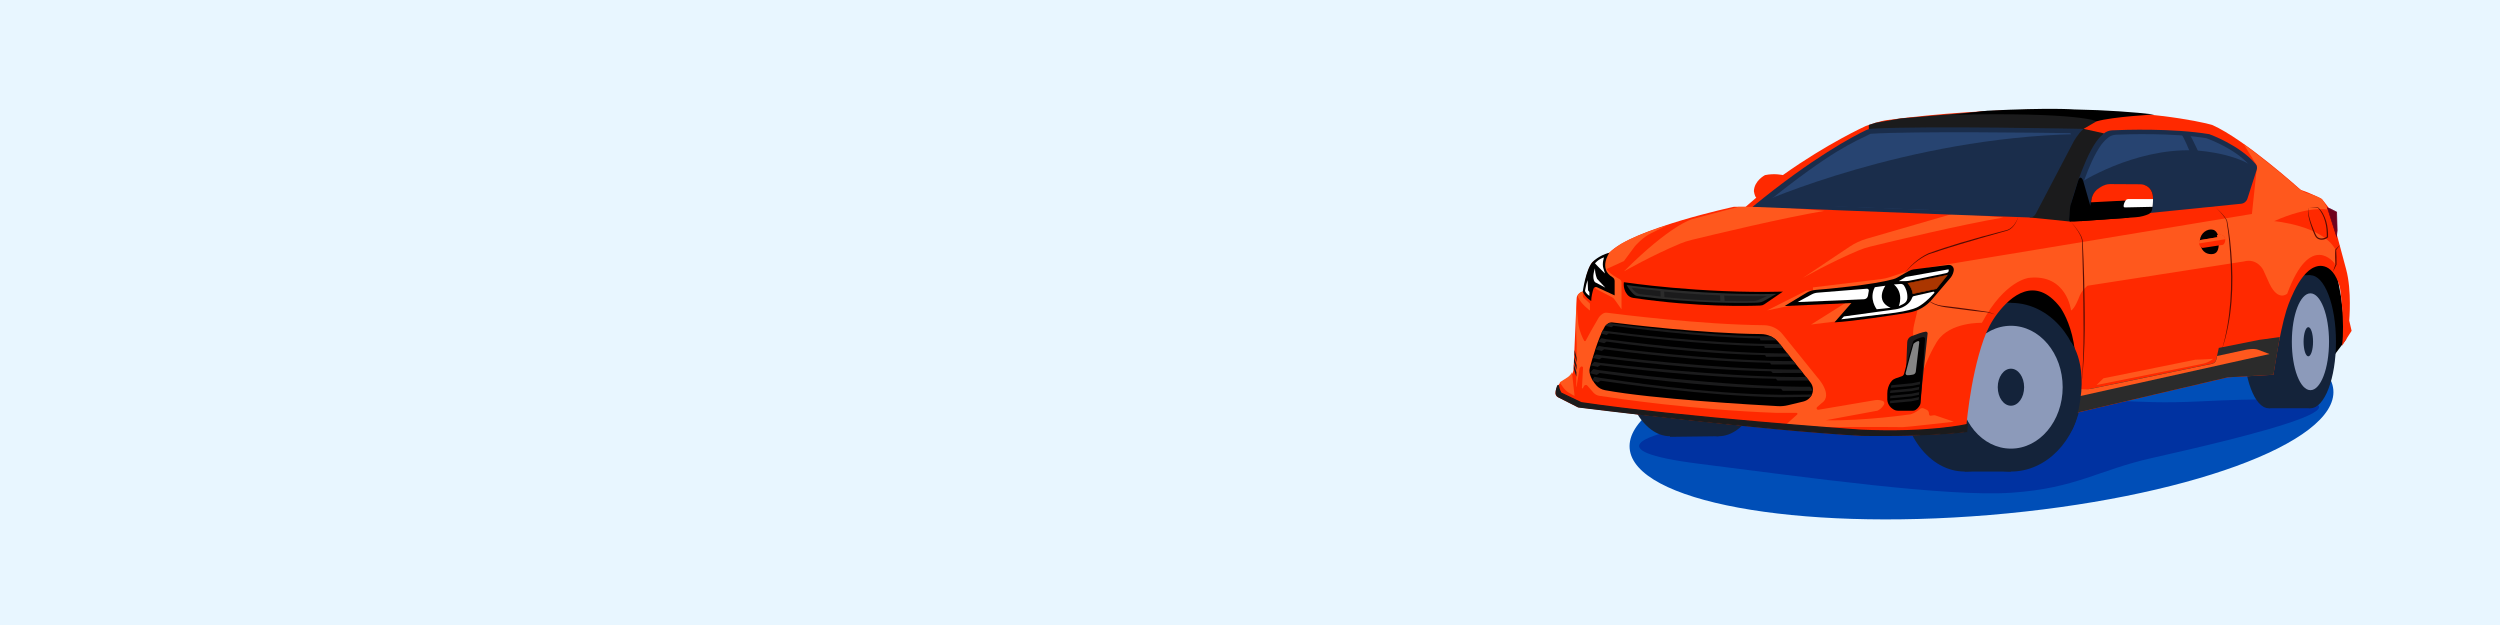 <?xml version="1.0" encoding="UTF-8"?> <svg xmlns="http://www.w3.org/2000/svg" width="1600" height="400" viewBox="0 0 1600 400" fill="none"><rect x="0" y="0" width="1600" height="400" fill="#808080" stroke="none"/><g clip-path="url(#clip0_1_3020)"><path d="M1600 0H0V400H1600V0Z" fill="#E8F6FF"></path><path d="M1273.27 329.61C1397.63 319.25 1496.16 283.39 1493.34 249.5C1490.52 215.61 1387.41 196.54 1263.05 206.89C1138.69 217.25 1040.16 253.11 1042.98 287C1045.8 320.89 1148.9 339.96 1273.27 329.61Z" fill="#004EB7"></path><path d="M1215.27 251.89C1193.62 254.05 1078.49 274.03 1069.76 275.82C1061.03 277.62 1019.14 288.19 1087.35 296.81C1155.55 305.43 1246.38 318.21 1287.59 315.33C1328.8 312.46 1342.65 300.93 1377.21 293.13C1426.85 281.93 1573.28 248.62 1406.88 256.93C1364.05 259.07 1342.67 253.8 1299.19 255.24C1255.71 256.69 1215.27 251.88 1215.27 251.88" fill="#0032A1"></path><path d="M1250.45 206.33C1253.24 205.41 1326.4 256.4 1326.4 256.4C1326.4 256.4 1374.33 220.63 1376.02 220.1C1377.71 219.57 1442.99 218.08 1441.88 218.3C1440.78 218.52 1477.31 234.95 1477.31 234.95L1489.56 233.14L1501.6 217.09L1498.35 190.38L1494.83 171.27C1494.83 171.27 1461.49 156.9 1459.06 157.2C1456.63 157.5 1384.55 188.8 1384.55 188.8C1384.55 188.8 1308.55 180.43 1306.86 180.6C1305.17 180.77 1257.38 187.92 1257.38 187.92L1250.45 206.32V206.33Z" fill="black"></path><path d="M1130.92 224.9C1130.92 254.88 1117.02 279.19 1099.87 279.19C1082.72 279.19 1068.82 254.88 1068.82 224.9C1068.82 194.92 1082.72 170.61 1099.87 170.61C1117.02 170.61 1130.92 194.92 1130.92 224.9Z" fill="#14233A"></path><path d="M1099.87 224.9C1099.87 254.88 1085.97 279.19 1068.82 279.19C1051.67 279.19 1037.77 254.88 1037.77 224.9C1037.77 194.92 1051.67 170.61 1068.82 170.61C1085.97 170.61 1099.87 194.92 1099.87 224.9Z" fill="#14233A"></path><path d="M1068.82 279.58L1099.87 279.19V170.61H1068.82V279.58Z" fill="#14233A"></path><path d="M1468.04 218.72C1468.04 242.22 1460.84 261.27 1451.95 261.27C1443.06 261.27 1435.86 242.22 1435.86 218.72C1435.86 195.22 1443.06 176.17 1451.95 176.17C1460.84 176.17 1468.04 195.22 1468.04 218.72Z" fill="#14233A"></path><path d="M1478.68 176.17H1451.95V261.27H1478.68V176.17Z" fill="#14233A"></path><path d="M1495.02 218.72C1495.02 242.22 1487.7 261.27 1478.68 261.27C1469.66 261.27 1462.34 242.22 1462.34 218.72C1462.34 195.22 1469.66 176.17 1478.68 176.17C1487.7 176.17 1495.02 195.22 1495.02 218.72Z" fill="#14233A"></path><path d="M1490.58 218.72C1490.58 235.83 1485.25 249.71 1478.68 249.71C1472.11 249.71 1466.78 235.84 1466.78 218.72C1466.78 201.6 1472.11 187.73 1478.68 187.73C1485.25 187.73 1490.58 201.6 1490.58 218.72Z" fill="#8C9ABA"></path><path d="M1480.35 218.72C1480.35 223.88 1478.99 228.06 1477.32 228.06C1475.65 228.06 1474.29 223.88 1474.29 218.72C1474.29 213.56 1475.65 209.38 1477.32 209.38C1478.99 209.38 1480.35 213.56 1480.35 218.72Z" fill="#14233A"></path><path d="M1298.12 247.81C1298.12 277.62 1279.88 301.79 1257.38 301.79C1234.88 301.79 1216.64 277.62 1216.64 247.81C1216.64 218 1234.88 193.83 1257.38 193.83C1279.88 193.83 1298.12 218 1298.12 247.81Z" fill="#14233A"></path><path d="M1286.99 193.83H1257.38V301.8H1286.99V193.83Z" fill="#14233A"></path><path d="M1332.47 247.81C1332.47 250.71 1332.28 253.56 1331.91 256.33C1328.47 282.1 1309.67 301.79 1287 301.79C1261.89 301.79 1241.53 277.62 1241.53 247.81C1241.53 218 1261.89 193.83 1287 193.83C1300.62 193.83 1312.84 200.94 1321.17 212.19C1328.21 221.7 1332.47 234.16 1332.47 247.81Z" fill="#14233A"></path><path d="M1320.11 247.81C1320.11 269.52 1305.29 287.12 1287 287.12C1268.71 287.12 1253.89 269.52 1253.89 247.81C1253.89 226.1 1268.72 208.5 1287 208.5C1305.28 208.5 1320.11 226.1 1320.11 247.81Z" fill="#8C9ABA"></path><path d="M1295.44 247.81C1295.44 254.36 1291.66 259.66 1287 259.66C1282.34 259.66 1278.56 254.36 1278.56 247.81C1278.56 241.26 1282.34 235.96 1287 235.96C1291.66 235.96 1295.44 241.26 1295.44 247.81Z" fill="#14233A"></path><path d="M997.07 254.2L1009.79 260.64C1009.79 260.64 1128.54 275.5 1190.95 278.77C1190.95 278.77 1231.73 279.64 1258.16 276.37C1258.16 276.37 1260.32 243.36 1269.57 217.17C1271.69 211.17 1274.64 205.49 1278.51 200.45C1286.73 189.74 1302.38 175.85 1318.46 196.6C1318.46 196.6 1337.24 221.38 1323.37 265.48L1425.75 241.51L1455 239.85C1455 239.85 1458.72 213.46 1463.3 198.6C1463.3 198.6 1470.59 174.73 1481.65 170.85C1481.65 170.85 1492.49 165.61 1497.56 183.96C1497.56 183.96 1500.88 206.03 1498.91 221.32C1498.91 221.32 1503.28 214.55 1505.03 211.71L1503.5 205.16C1503.5 205.16 1505.25 186.12 1501.53 172.37L1495.31 149.17L1495.03 136.12L1491.14 134.11C1491.14 134.11 1488.64 130.53 1486.02 127.42C1486.02 127.42 1479.19 123.65 1472.56 121.58C1472.56 121.58 1436.65 89.14 1415.79 79.97C1415.79 79.97 1388.96 71.89 1330.66 70.79C1330.66 70.79 1279.14 67.51 1207.26 76.91C1207.26 76.91 1203.33 77.35 1194.15 80.62C1194.15 80.62 1169.54 91.73 1141.05 112.05C1141.05 112.05 1135.6 110.77 1129.59 112.08C1129.59 112.08 1122.71 115.58 1122.49 122.35C1122.49 122.35 1122.93 125.63 1124.02 126.5L1117.2 132.37H1109.6C1109.6 132.37 1045.03 146.21 1029.96 161.76C1029.96 161.76 1023.66 164.14 1019 167.93C1019 167.93 1014.79 173.29 1013.59 186.6C1013.59 186.6 1009.18 187.06 1009.06 190.98L1007.08 236.13C1006.98 238.35 1005.81 240.38 1003.94 241.58L998.4 245.13C998.4 245.13 995.27 248.59 995.5 251.9C995.57 252.89 996.18 253.76 997.07 254.2Z" fill="#FF2900"></path><path d="M1233.68 171.28L1441.23 136.94L1444.5 106.14L1436.02 92.34C1436.02 92.34 1450.72 103.13 1465.87 116.05C1465.87 116.05 1472.2 122.35 1476.5 123.63C1476.5 123.63 1483.29 125.4 1486 127.42C1486 127.42 1488.49 130.64 1489.62 134.11C1489.62 134.11 1478.09 131.44 1455.47 141.52C1455.47 141.52 1486.46 144.27 1494.82 159.92C1494.82 159.92 1494.14 168.57 1494.82 171.28C1495.5 173.99 1494.14 168.57 1494.14 168.57C1494.14 168.57 1478.76 147.6 1463.83 187.94C1463.83 187.94 1458.18 193.25 1452.52 181.7L1448.45 172.73C1448.45 172.73 1444.61 164.99 1436.01 167.34L1336.04 182.86C1336.04 182.86 1332.09 185.68 1330.44 190.69C1330.44 190.69 1327.84 197.59 1325.49 198.68C1325.49 198.68 1322.69 175.12 1298.49 177.83C1298.49 177.83 1283.11 179.31 1268.41 206.61C1268.41 206.61 1248.03 205.91 1239.91 218.28C1239.91 218.28 1235.75 224.47 1231.2 236.19L1225.99 222.36C1224.22 217.67 1223.89 212.55 1225.05 207.67L1233.66 171.27L1233.68 171.28Z" fill="#FF581D"></path><path d="M1220.62 218.94C1220.69 217.26 1221.74 215.79 1223.3 215.17C1226.15 214.04 1230.59 212.45 1232.45 212.26C1233.14 212.19 1233.72 212.76 1233.67 213.45L1228.91 257.75C1228.91 257.75 1229.51 218.96 1229.31 218.96C1229.11 218.96 1219.96 235.31 1219.96 235.31L1220.62 218.94Z" fill="#1E1C1E"></path><path d="M1026.72 170.98L1029.3 173.5C1030.87 175.63 1034.5 177.55 1036.39 178.57C1037.25 179.04 1037.77 179.94 1037.77 180.91V197.97L1033.22 191.56C1032.81 190.99 1032.28 190.52 1031.66 190.2L1021.25 184.83L1020.2 181.84" fill="#FF581D"></path><path d="M1013.37 187.73C1013.07 188.08 1012.94 188.53 1012.99 188.98C1013.05 189.52 1013.22 190.23 1013.67 190.7L1017.56 194.31V198.73C1017.56 198.73 1011.86 194.63 1009.94 190.18C1009.71 189.65 1009.74 189.04 1010.07 188.56C1010.48 187.96 1011.18 187.15 1012.21 186.71C1012.38 186.64 1012.57 186.61 1012.75 186.61H1013.59L1014.04 186.95L1013.37 187.73Z" fill="#FF581D"></path><path d="M1130.92 198.69L1155.49 186.29C1155.92 186.07 1156.4 185.96 1156.88 185.96H1160.29V183.93L1204.13 178.58C1205.92 178.36 1207.68 177.96 1209.39 177.39L1223.36 172.72L1222.14 179.64L1130.93 198.68L1130.92 198.69Z" fill="#FF581D"></path><path d="M1159.09 207.7L1184.23 191.92L1190.95 195.5L1177.24 205.43L1159.09 207.7Z" fill="#FF581D"></path><path d="M1142.13 195.88L1156.13 187.41C1157.86 186.37 1159.79 185.74 1161.81 185.57C1170.94 184.82 1198.39 182.33 1211.65 178.7C1212.62 178.44 1213.54 178.05 1214.41 177.55L1221.6 173.46C1222.55 172.92 1223.6 172.57 1224.68 172.43L1246.98 169.55C1248.97 169.29 1250.66 170.98 1250.41 172.97C1250.24 174.31 1249.74 175.88 1248.58 177.48L1236.41 191.74C1232.62 196.18 1227.39 199.13 1221.63 200.07C1209.25 202.08 1186.98 205.51 1174.06 206.32L1184.9 193.93L1142.12 195.87L1142.13 195.88Z" fill="black"></path><path d="M1039.27 180.61C1039.27 180.61 1087.77 188 1141.05 186.64L1129.19 194.74C1128.47 195.24 1127.62 195.52 1126.74 195.55C1119.78 195.84 1086.65 196.79 1045.25 190.66C1043.75 190.44 1042.36 189.68 1041.42 188.49C1040.17 186.9 1038.85 184.3 1039.27 180.6V180.61Z" fill="black"></path><path d="M1124.82 193.69C1115.2 194 1086.06 194.39 1047.87 189.48C1047.57 189.44 1047.28 189.35 1047.01 189.22L1046.41 188.92C1043.52 186.99 1041.07 182.43 1041.07 182.43C1052.24 183.96 1092.6 188.96 1136.85 188.1L1128.87 192.64C1127.98 193.14 1127 193.46 1125.99 193.57L1124.83 193.69H1124.82Z" fill="#2B2B2B"></path><path d="M1103.75 192.66C1112.58 192.88 1118.78 192.8 1122.09 192.71L1122.94 192.64C1123.68 192.58 1124.4 192.4 1125.05 192.1L1130.91 189.47C1121.38 189.61 1112.08 189.46 1103.49 189.15L1103.75 192.65V192.66Z" fill="#1B1B1C"></path><path d="M1101.05 192.59C1091.43 192.29 1079.34 191.63 1065.67 190.23C1065.45 190.21 1065.42 190.22 1065.23 190.14L1065.07 186.6C1072.51 187.33 1085.17 188.42 1100.83 189.04L1101.06 192.59H1101.05Z" fill="#1B1B1C"></path><path d="M1062.84 189.81C1058.58 189.35 1054.15 188.83 1049.59 188.25C1049.32 188.22 1049.05 188.15 1048.81 188.07L1048.27 187.88C1045.68 186.67 1044.25 184.09 1044.25 184.09C1047.76 184.55 1053.76 185.31 1062.67 186.27L1062.84 189.81Z" fill="#1B1B1C"></path><path d="M1031.1 203.55C1039.25 204.64 1090.4 211.31 1129.57 211.66C1134.19 211.7 1138.52 213.88 1141.31 217.56L1162.27 245.3C1165.96 250.18 1163.48 257.24 1157.55 258.74L1147.4 261.3C1145.24 261.85 1143.02 262.06 1140.8 261.93C1125.04 261.04 1057.87 256.97 1026.24 250.8C1024.03 250.37 1022 249.23 1020.54 247.51C1018.78 245.43 1016.67 242.26 1016.01 238.46C1015.82 237.37 1015.91 236.26 1016.18 235.19C1017.41 230.3 1021.62 214.39 1026.15 206.31C1026.15 206.31 1027.11 205.03 1028.63 204.06C1029.37 203.59 1030.24 203.41 1031.11 203.52L1031.1 203.55Z" fill="#DC33FF"></path><path d="M1165.75 258.08C1173.85 252.85 1162.78 241.12 1162.78 241.12L1140.85 213.93C1138.01 210.31 1133.59 208.17 1128.88 208.13C1088.91 207.78 1036.7 201.22 1028.44 200.15C1027.57 200.04 1026.69 200.22 1025.94 200.67C1025.19 201.12 1024.61 201.63 1024.17 202.06C1023.73 202.49 1023.35 202.98 1023.04 203.51C1018.96 210.51 1017.34 213.26 1014.89 217.99C1014.67 218.42 1014.06 218.43 1013.83 218.01C1012.86 216.27 1010.89 212.27 1010.11 207.25C1010.11 207.25 1008.94 196.74 1009.06 190.99C1009.06 190.99 1008.34 210.77 1009.06 219.78L1008.76 247.42C1008.76 247.56 1008.97 247.58 1008.99 247.44L1010.94 235.71C1010.94 235.71 1012.11 233.48 1013.17 235.12L1012.43 248.27C1012.41 248.6 1012.86 248.73 1013.02 248.44L1013.81 247.02C1014.24 246.24 1015.31 246.13 1015.9 246.8L1019.77 251.24C1020.74 252.35 1022.06 253.08 1023.52 253.31C1034.43 255.02 1083.43 262.29 1136.86 264.23H1149.77C1150.33 264.23 1150.59 264.92 1150.18 265.29L1142.88 271.83C1142.27 272.37 1142.65 273.38 1143.47 273.37C1156.2 273.34 1217.19 273.21 1217.85 273.37C1218.58 273.55 1250.49 269.89 1250.49 269.89L1238.69 265.89C1238.29 265.75 1237.86 265.72 1237.44 265.79L1235.75 266.06C1235.18 266.15 1234.64 265.75 1234.58 265.17L1234.48 264.23C1234.39 263.37 1233.85 262.63 1233.07 262.26L1231.21 261.4C1230.37 261.01 1229.38 261.18 1228.69 261.8C1227.59 262.79 1225.66 264.23 1222.97 265.12C1222.97 265.12 1193.49 269.51 1168.4 268.97L1201.55 262.84C1201.55 262.84 1204.16 261.82 1205.79 258.86C1206.26 258 1205.85 256.91 1204.92 256.59C1203.67 256.17 1201.85 255.75 1200.09 256.09L1163.8 262.25C1162.81 262.42 1162.23 261.18 1162.98 260.52L1165.79 258.06L1165.75 258.08Z" fill="#FF581D"></path><path d="M1031.9 206.36C1039.77 207.36 1089.19 213.48 1127.03 213.8C1131.49 213.84 1135.68 215.83 1138.37 219.21L1158.62 244.67C1162.18 249.15 1159.78 255.63 1154.06 257L1144.26 259.35C1142.18 259.85 1140.03 260.05 1137.88 259.93C1122.65 259.11 1057.77 255.38 1027.21 249.72C1025.07 249.32 1023.11 248.28 1021.71 246.7C1020.01 244.79 1017.97 241.88 1017.33 238.4C1017.15 237.4 1017.23 236.38 1017.49 235.4C1018.68 230.91 1022.74 216.32 1027.12 208.91C1027.12 208.91 1028.05 207.73 1029.51 206.85C1030.22 206.42 1031.07 206.25 1031.9 206.36Z" fill="black"></path><path d="M1217.17 240.79C1217.85 240.56 1218.37 240.01 1218.56 239.32C1219.79 234.86 1223.65 220.14 1224.57 218.23C1224.67 218.03 1228 216.01 1230.83 215.73C1231.52 215.66 1232.1 216.23 1232.05 216.92L1229.2 257.69C1229.16 258.32 1228.96 258.93 1228.64 259.47C1227.98 260.58 1226.69 262.34 1224.98 262.78C1224.76 262.84 1224.54 262.85 1224.31 262.85H1214.57C1213.72 262.85 1212.89 262.64 1212.16 262.23C1210.58 261.35 1208.14 259.43 1207.87 255.87V251.79C1207.87 249.29 1208.55 246.82 1209.96 244.76C1210.21 244.4 1210.48 244.05 1210.77 243.73C1211.44 242.99 1212.31 242.46 1213.26 242.13L1217.18 240.79H1217.17Z" fill="black"></path><path d="M1224.46 239.72C1225.34 239.51 1226 238.78 1226.11 237.88L1228.3 219.27C1228.36 218.73 1228.1 218.26 1227.77 218.29C1226.39 218.43 1224.7 219.93 1224.64 220.09C1224.15 221.43 1220.84 233.85 1219.62 238.76C1219.45 239.45 1219.96 240.12 1220.66 240.14C1221.58 240.16 1222.9 240.09 1224.45 239.72H1224.46Z" fill="#848484"></path><path d="M1210.46 246.56L1223.95 245.24L1228.91 244.23L1228.72 245.97L1223.95 246.93L1210.13 248.19L1210.46 246.56Z" fill="#1B1B1C"></path><path d="M1209.85 249.92L1223.34 248.6L1228.3 247.59L1228.12 249.33L1223.34 250.29L1209.61 251.54L1209.85 249.92Z" fill="#1B1B1C"></path><path d="M1209.85 253.29L1223.34 251.97L1228.3 250.97L1228.12 252.7L1223.34 253.66L1209.61 254.92L1209.85 253.29Z" fill="#1B1B1C"></path><path d="M1209.7 256.47L1223.19 255.15L1228.16 254.14L1227.97 255.87L1223.19 256.83L1209.61 258.08L1209.7 256.47Z" fill="#1B1B1C"></path><path d="M1178.39 192.19L1150.42 193.32L1159.57 188.38C1160.7 187.77 1161.97 187.4 1163.28 187.31L1194.82 184.77C1195.56 184.71 1196.16 185.37 1196.04 186.1L1195.48 189.33C1195.27 190.54 1194.24 191.45 1193.01 191.51L1178.38 192.19H1178.39Z" fill="white"></path><path d="M1180.12 202.52L1213.06 197.99C1213.06 197.99 1221.45 197.07 1223.84 190.35C1223.99 189.93 1224.32 189.61 1224.75 189.51L1237.37 186.66C1237.88 186.55 1238.24 187.14 1237.89 187.54C1235.63 190.11 1230.06 195.95 1224.86 197.53C1224.86 197.53 1220.18 199.16 1212.86 200.15L1178.37 204.36L1180.1 202.52H1180.12Z" fill="white"></path><path d="M1215.25 179.92H1219.38C1220.3 179.92 1221.22 179.83 1222.13 179.64L1245.54 174.82C1247.88 174.23 1247.05 172.39 1247.05 172.39L1219.77 177.24L1215.25 179.92Z" fill="white"></path><path d="M1221.19 181.31L1246.16 176.16L1239.3 184.74L1224.27 187.93C1224.27 187.93 1223.92 184.59 1221.19 181.3V181.31Z" fill="#AA3600" stroke="#AA3600" stroke-width="0.42" stroke-miterlimit="10"></path><path d="M1212.1 182.05L1216.35 181.71C1217.24 181.64 1218.11 182.04 1218.59 182.79C1219.56 184.3 1220.95 187.15 1220.69 190.9C1220.58 192.44 1219.6 193.79 1218.21 194.47L1215.24 195.92C1215.24 195.92 1218.7 187.76 1212.1 182.04V182.05Z" fill="white"></path><path d="M1199.89 183.81L1206.65 182.86C1206.65 182.86 1199.67 192.51 1209.97 196.97L1201.11 197.92C1201.11 197.92 1195.9 191.45 1199.89 183.81Z" fill="white"></path><path d="M1033.14 208.58C1040.94 209.64 1088.18 215.88 1126.35 216.6L1126.67 217.8H1137.08L1133.52 215.3L1130.04 215.26C1091.31 214.91 1040.72 208.25 1032.66 207.15L1029.89 206.6C1029.89 206.6 1028.41 207.36 1027.43 208.55L1031.32 209.42L1032.64 208.49L1033.16 208.56L1033.14 208.58Z" fill="#1B1B1C"></path><path d="M1030.15 213.46C1038.43 214.52 1088.61 220.76 1129.14 221.48L1129.48 222.68H1141.12L1139.2 220.26L1133.06 220.15C1091.92 219.8 1038.2 213.14 1029.64 212.04L1025.72 211.53C1025.72 211.53 1025.14 212.43 1024.75 213.53L1028.2 214.32L1029.6 213.39L1030.15 213.46Z" fill="#1B1B1C"></path><path d="M1129.69 227.25C1086.42 226.44 1037.64 219.87 1028.8 218.69L1028.21 218.61L1026.71 219.65L1023.03 218.77C1023.44 217.55 1024.87 216.46 1024.87 216.46L1028.24 217.11C1037.38 218.33 1094.73 225.77 1138.64 226.17H1143.83L1145.61 228.32H1130.31L1129.68 227.25H1129.69Z" fill="#1B1B1C"></path><path d="M1132.79 232.17C1087.54 231.36 1036.52 224.79 1027.28 223.61L1026.67 223.53L1025.11 224.57L1021.26 223.69C1021.69 222.47 1023.19 221.38 1023.19 221.38L1026.72 222.03C1036.28 223.25 1096.26 230.69 1142.18 231.09H1147.61L1149.48 233.24H1133.48L1132.82 232.17H1132.79Z" fill="#1B1B1C"></path><path d="M1133.48 237.61C1086.11 236.8 1035.48 230.23 1025.8 229.05L1025.16 228.97L1023.52 230.01L1019.49 229.13C1019.94 227.91 1021.51 226.82 1021.51 226.82L1025.2 227.47C1035.21 228.69 1098 236.13 1146.08 236.53L1152.1 236.47L1153.84 238.65L1134.55 238.72L1133.5 237.6L1133.48 237.61Z" fill="#1B1B1C"></path><path d="M1136.53 242.41C1087.41 241.6 1034.91 235.03 1024.87 233.85L1024.2 233.77L1022.5 234.81L1018.32 233.93C1018.78 232.71 1020.41 231.62 1020.41 231.62L1024.24 232.27C1034.62 233.49 1099.72 240.93 1149.58 241.33L1155.85 241.21L1157.69 243.53H1137.61L1136.52 242.41H1136.53Z" fill="#1B1B1C"></path><path d="M1139.84 248.8C1089.06 247.85 1034.79 240.19 1024.41 238.81L1023.72 238.72L1021.96 239.93L1017.64 238.9C1018.12 237.47 1019.8 236.2 1019.8 236.2L1023.76 236.96C1034.49 238.39 1101.79 247.07 1153.33 247.53H1158.59L1160.28 250.1H1140.96L1139.83 248.8H1139.84Z" fill="#1B1B1C"></path><path d="M1139.68 254.27C1089.34 253.32 1035.32 245.11 1025.04 243.73L1024.36 243.64L1022.62 244.85L1019.15 243.38C1019.63 241.95 1020.48 241.12 1020.48 241.12L1024.4 241.88C1035.03 243.31 1089.74 252.22 1140.83 252.67C1140.83 252.67 1155.38 252.58 1159.63 252.5L1158.74 253.98L1139.69 254.27H1139.68Z" fill="#1B1B1C"></path><path d="M1407.96 155.22C1407.44 150.64 1411.12 146.87 1415.02 146.87C1418.92 146.87 1420.04 150.61 1420.04 155.22C1420.04 159.83 1419.11 162.66 1415.21 162.66C1411.31 162.66 1408.51 160.07 1407.96 155.22Z" fill="black"></path><path d="M1407.56 154.23C1407.64 153.91 1407.91 153.69 1408.23 153.63L1419.21 151.81L1418.8 150.58C1418.8 150.58 1421.73 149.63 1423.23 151.12C1424.62 152.51 1424.37 155.25 1423.02 156.45C1422.82 156.63 1422.55 156.72 1422.28 156.76L1409.93 158.65C1409.51 158.71 1409.08 158.61 1408.75 158.34C1408.04 157.75 1407.01 156.46 1407.56 154.21V154.23Z" fill="#FF2900"></path><path d="M1407.43 155.82C1407.39 155.35 1407.43 154.83 1407.57 154.23C1407.65 153.91 1407.92 153.69 1408.24 153.63L1419.22 151.81L1418.81 150.58C1418.81 150.58 1421.74 149.63 1423.24 151.12C1423.76 151.64 1424.05 152.35 1424.14 153.09L1407.43 155.81V155.82Z" fill="#FF581D"></path><path d="M1330.6 243.19L1328.47 233.24L1330.51 250.93C1330.51 250.93 1335.58 249.04 1339.2 248.59L1415.63 232.78C1417.01 232.49 1418.1 231.42 1418.4 230.04L1420.03 222.66L1445.79 217.53L1459.06 215.72L1454.99 239.84L1425.74 241.5L1323.36 265.47C1323.36 265.47 1327.65 254.62 1328.77 245.42C1328.9 244.39 1329.61 243.53 1330.59 243.18L1330.6 243.19Z" fill="#2B2B2B"></path><path d="M1331.19 246.34C1325.87 248.01 1332.03 250.22 1339.27 248.64L1415.7 232.83C1417.08 232.54 1418.17 231.47 1418.47 230.09L1418.97 227.82L1437.48 223.82C1437.48 223.82 1442.25 222.78 1445.16 223.82L1452.47 226.58L1330.49 253.66L1331.18 246.34H1331.19Z" fill="#FF581D"></path><path d="M1341.79 246.41L1346.19 242.12L1405.02 230.2C1405.02 230.2 1411.53 230.06 1416.46 229.63C1416.46 229.63 1414.47 231.59 1410.39 232.67L1341.79 246.41Z" fill="#FF581D"></path><path d="M1153.82 177.9C1153.82 177.9 1171.85 167.63 1189.63 160.22C1192.02 159.22 1194.48 158.42 1197 157.81C1210 154.63 1255.15 143.75 1282.12 139.19L1250.44 136.62L1194.65 152.8C1190.77 153.93 1187.08 155.64 1183.72 157.89L1153.81 177.9H1153.82Z" fill="#FF581D"></path><path d="M1039.34 173.66C1039.34 173.66 1057.37 163.39 1075.15 155.98C1077.54 154.98 1080 154.18 1082.52 153.57C1095.52 150.39 1140.67 139.51 1167.64 134.95L1135.96 132.38H1112.56L1082.93 140.24C1082.93 140.24 1068.96 144 1039.34 173.67V173.66Z" fill="#FF581D"></path><path d="M1027.72 172.39L1039.34 167.05L1046.26 157.69C1046.26 157.69 1051.41 151.56 1057.23 149.03L1066.87 144.21C1066.87 144.21 1049.43 149.45 1039.19 155.11C1039.19 155.11 1030.46 159.73 1026.24 165.91L1024.47 172.4H1027.71L1027.72 172.39Z" fill="#FF581D"></path><path d="M1012.96 186.65C1012.96 186.65 1014.85 172.85 1019.01 167.94C1019.01 167.94 1022.91 163.53 1029.97 161.77C1029.97 161.77 1022.86 171.97 1031.95 177.4C1032.82 177.92 1033.37 178.83 1033.37 179.84V189.05L1022.03 183.81C1021.15 183.4 1020.11 183.87 1019.82 184.8C1019.22 186.74 1018.38 189.95 1018.38 192.63C1018.38 192.63 1014.6 190.51 1012.96 186.66V186.65Z" fill="black"></path><path d="M1017.22 189.33C1017.22 189.33 1015.26 188.23 1014.4 186.22C1014.4 186.22 1014.68 184.2 1015.26 181.92C1015.26 181.92 1015.69 180.54 1016.07 179.28L1016.34 185.8L1017.21 186.9V189.32L1017.22 189.33Z" fill="white"></path><path d="M1026.22 171.94C1025.11 168.6 1026.6 164.73 1026.6 164.73C1022.87 165.82 1020.8 168.56 1020.8 168.56C1020.8 168.56 1024.45 172.48 1026.26 174.13L1027.19 175.01L1026.22 171.94Z" fill="white"></path><path d="M1020.81 171.71C1020.81 171.71 1018.39 177.87 1020.81 180.61L1027.41 184.08L1022.17 178.49C1022.17 178.49 1020.78 175.72 1020.8 171.71H1020.81Z" fill="white"></path><path opacity="0.96" d="M1495.77 147.55L1495.48 135.75L1491.58 133.74L1489.57 132.98L1495.4 151.28L1495.77 147.55Z" fill="#6A001F" stroke="#6A001F" stroke-width="0.42" stroke-miterlimit="10"></path><path d="M1007.25 236.2L1008.88 241.12L1008.9 238.25L1007.25 233.24V236.2Z" fill="#1B1B1C"></path><path d="M1007.38 231.77L1009.01 236.68L1009.03 233.82L1007.38 228.8V231.77Z" fill="#1B1B1C"></path><path d="M1007.71 226.93L1009.02 231.84L1009.03 228.98L1007.71 223.96V226.93Z" fill="#1B1B1C"></path><path d="M998.22 244.69L1003.29 241.44C1003.29 241.44 1005.52 239.89 1006.06 238.18L1007.72 253.38C1007.72 253.38 1005.88 252.49 1004.07 251.35C1002.53 250.38 1001.21 249.09 1000.18 247.59L998.21 244.7L998.22 244.69Z" fill="#FF581D"></path><path d="M1396.9 85.83C1396.9 85.83 1407.36 113.04 1411.14 131.78L1418.15 131.21C1418.15 131.21 1409.97 99.42 1402.75 85.83H1396.9Z" fill="#1A2D4B"></path><path d="M1314.77 218.72L1325.52 219.13C1325.52 219.13 1338.11 233.95 1328.89 267.89C1323.37 288.19 1312.68 277.85 1312.68 277.85L1317.14 267.33L1323.03 254.93L1320.12 225.11L1314.78 218.74L1314.77 218.72Z" fill="#14233A"></path><path d="M997.33 247.05C997.06 245.59 995.85 250.02 995.97 251.67C996.04 252.66 996.65 253.53 997.54 253.97L1010.26 260.41C1010.26 260.41 1129.01 275.27 1191.42 278.54C1191.42 278.54 1232.2 279.41 1258.63 276.14C1258.63 276.14 1258.74 274.53 1259 271.75C1259 271.75 1234.4 277.39 1190.96 275.37C1190.96 275.37 1073.97 267.05 1011.91 257.74L998.99 251.54C998.99 251.54 997.9 250.02 997.35 247.04L997.33 247.05Z" fill="#1B1B1C" stroke="#1B1B1C" stroke-width="0.84" stroke-miterlimit="10"></path><path d="M1217.98 176.16C1222.09 170.28 1227.56 165.25 1234.18 162.14C1240.93 159.66 1247.8 157.52 1254.66 155.4C1264.06 152.59 1273.71 149.94 1283.23 147.53C1287.86 146.74 1290.5 142.41 1291.84 138.26C1290.65 142.52 1288.06 147.1 1283.35 147.99L1280.76 148.71C1272.17 151.14 1263.42 153.59 1254.9 156.2C1248.02 158.25 1241.17 160.4 1234.39 162.74C1227.93 165.63 1222.26 170.52 1217.97 176.16H1217.98Z" fill="#560C03"></path><path d="M1233.68 191.92C1236.39 193.84 1239.51 195.24 1242.75 195.64C1246.07 195.98 1249.37 196.43 1252.67 196.83C1259.29 197.66 1265.9 198.6 1272.49 199.65C1274 200.19 1275.52 200.72 1277.03 201.28C1275.47 200.87 1273.93 200.42 1272.38 199.99C1265.92 199.33 1259.11 198.52 1252.56 197.63C1246.03 196.6 1238.78 196.7 1233.67 191.93L1233.68 191.92Z" fill="#560C03"></path><path d="M1325.23 141.83C1326.97 143.7 1328.59 145.69 1330.04 147.81C1331.42 149.96 1332.95 152.24 1332.96 154.91C1333.33 162.3 1333.65 169.95 1333.84 177.43C1334.3 199.95 1334.91 222.62 1332.26 245.03C1334.12 222.56 1333.38 199.97 1333.09 177.45C1332.91 169.93 1332.77 162.41 1332.52 154.89C1332.55 152.39 1331.12 150.04 1329.85 147.94C1328.48 145.79 1326.91 143.76 1325.23 141.84V141.83Z" fill="#560C03"></path><path d="M1418.15 132.75C1420.61 135.19 1423.23 137.6 1425.04 140.6C1425.31 141.03 1425.43 141.59 1425.51 142.06C1426.23 145.98 1426.78 149.92 1427.27 153.87C1429.54 174.57 1429.59 195.89 1424.31 216.16C1423.85 218.28 1422.31 222.62 1421.67 224.71C1422.25 222.58 1423.63 218.16 1424.01 216.09C1428.68 195.76 1428.62 174.63 1426.63 153.95C1426.22 150 1425.74 146.06 1425.11 142.14C1425.03 141.14 1424.52 140.34 1423.97 139.51C1422.26 137.08 1420.21 134.89 1418.15 132.76V132.75Z" fill="#560C03"></path><path d="M1493.06 173.91C1493.49 172.52 1494.3 170.09 1494.69 169.26C1494.58 166.27 1494.33 162.63 1494.61 159.73C1495.57 158.67 1496.54 157.63 1497.56 156.64C1497.17 157.24 1496.75 157.82 1496.35 158.4C1495.94 158.98 1495.5 159.54 1495.08 160.12L1495.15 159.92C1495.27 161.47 1495.31 163.03 1495.36 164.58C1495.39 166.16 1495.41 167.75 1495.38 169.33C1494.65 170.87 1493.91 172.41 1493.07 173.91H1493.06Z" fill="#560C03"></path><path d="M1477.99 132.81L1483.43 132.64C1486.14 134.82 1487.67 138.22 1488.73 141.47C1489.73 144.79 1490.01 148.39 1489.97 151.85C1487.85 153.82 1484.04 154.15 1482.15 151.72C1481.22 150.35 1480.76 148.83 1480.1 147.33C1479.16 144.85 1475.38 134.33 1477.99 132.81ZM1477.99 132.81C1475.62 134.3 1479.79 144.75 1480.75 147.07C1481.38 148.45 1481.9 150.01 1482.74 151.25C1484.35 153.25 1487.48 152.89 1489.27 151.35L1489.13 151.65C1489.2 148.33 1488.95 144.86 1488.03 141.67C1487.28 138.55 1485.34 134.99 1483.41 132.98L1477.97 132.81H1477.99Z" fill="#560C03"></path><path d="M1298.91 139.18L1325.23 141.83L1336.07 105.89L1346.54 85.36L1333.5 82.47L1341.8 77.65L1338.3 73.66L1314.39 70.29L1269.89 71.21L1216.42 75.77L1200.33 78.58L1196.06 79.96V82.99H1318.87L1328.6 85.83L1298.91 139.18Z" fill="#1B1B1C"></path><path d="M1121.59 132.37C1121.59 132.37 1239.21 137.15 1298.9 139.18C1300.55 139.24 1302.09 138.34 1302.86 136.88L1327.16 90.56C1327.16 90.56 1330.22 85.1 1333.5 82.48C1333.5 82.48 1232.38 80.39 1198.19 82.35C1196.73 82.43 1195.31 82.8 1194 83.43C1186.7 86.92 1160.3 100.58 1121.59 132.39V132.37Z" fill="#1A2D4B"></path><path d="M1130.3 130.03C1130.3 130.03 1239.72 134.77 1294.95 136.61C1296.48 136.66 1297.9 135.85 1298.61 134.52L1318.53 97.36C1318.53 97.36 1322.8 89.93 1325.29 86.81C1325.8 86.17 1325.42 85.23 1324.6 85.22C1309.3 84.99 1223.93 83.83 1197.13 85.63C1186.46 90.96 1172.74 95.89 1130.3 130.03Z" fill="#274471"></path><path d="M1127.47 129.47C1127.47 129.47 1220.18 88.26 1328.6 85.84L1317.01 105.85L1307.2 123.64L1300.19 136.95L1295.7 138.26L1233.67 134.33L1151.86 131.36L1127.47 131.79V129.47Z" fill="#1A2D4B"></path><path d="M1351.8 83.4C1359.69 83.04 1390.48 81.98 1413.98 85.88C1413.98 85.88 1433.44 92.84 1443.64 105.01C1444.46 105.98 1444.72 107.31 1444.33 108.52L1438.35 127.13C1437.77 128.93 1436.19 130.21 1434.31 130.4L1324.21 141.52L1325.34 130.65C1325.34 130.65 1332.44 103.76 1341.65 90.58C1341.65 90.58 1343.81 87.51 1346.54 85.36C1348.05 84.17 1349.88 83.49 1351.8 83.4Z" fill="#1A2D4B"></path><path d="M1354.22 86.21C1361.54 85.89 1390.14 84.94 1411.96 88.43C1411.96 88.43 1430.03 94.66 1439.5 105.56C1440.26 106.43 1440.5 107.62 1440.14 108.7L1434.59 125.37C1434.05 126.98 1432.58 128.13 1430.84 128.3L1328.6 138.26L1329.65 128.52C1329.65 128.52 1336.25 104.44 1344.8 92.64C1344.8 92.64 1346.81 89.89 1349.34 87.97C1350.74 86.91 1352.44 86.3 1354.22 86.22V86.21Z" fill="#274471"></path><path d="M1330.67 117.33C1330.67 117.33 1365.17 94.86 1404.06 96.21C1404.06 96.21 1427.79 97.07 1442.36 106.74L1438.6 120.88L1435.78 128.94L1389.49 134.11L1326.76 139.18V130.08L1330.68 117.33H1330.67Z" fill="#1A2D4B"></path><path d="M1324.21 140.72L1324.89 132.54C1324.94 131.89 1325.09 131.25 1325.34 130.65L1329.86 116.1C1331.09 111.58 1333.03 114.37 1333.47 116.56L1337.82 131.77C1337.82 131.77 1338.03 125.03 1341.56 121.93C1341.56 121.93 1345.95 118.08 1350.33 118.19L1370.34 118.3C1370.34 118.3 1377.72 117.87 1377.94 127.07C1377.94 127.07 1377.94 131.21 1377.34 134.16C1377.07 135.47 1376.19 136.57 1374.96 137.1C1373.22 137.85 1370.27 138.85 1366.72 139.05L1327.46 141.83H1325.26C1324.66 141.83 1324.19 141.32 1324.24 140.72H1324.21Z" fill="black"></path><path d="M1338.3 129.47C1338.3 129.47 1338.32 124.65 1341.8 121.55C1341.8 121.55 1346.12 117.7 1350.45 117.81L1370.17 117.92C1370.17 117.92 1378.08 118.12 1377.93 127.43L1338.3 129.48V129.47Z" fill="#FF2900"></path><path d="M1336.13 133.54L1336.9 135.26C1337.22 135.98 1337.94 136.44 1338.72 136.43L1371.48 136.1L1361.54 139.4L1331.82 141.51C1331.82 141.51 1330.08 138.44 1330.53 136.08C1330.53 136.08 1330.74 132.81 1334.12 132.38C1334.96 132.27 1335.77 132.76 1336.12 133.54H1336.13Z" fill="black"></path><path d="M1361.86 127.42H1377.94C1377.94 127.42 1377.91 130.59 1377.62 132.37L1359.93 132.75C1359.49 132.75 1359.11 132.41 1359.11 131.97C1359.11 131.17 1359.33 129.8 1360.55 128.11C1360.85 127.69 1361.35 127.43 1361.87 127.43L1361.86 127.42Z" fill="white"></path><path d="M1272.07 70.84C1312.79 68.79 1327.46 70.04 1327.46 70.04C1348.63 70.44 1365.65 71.76 1378.74 73.27C1378.74 73.27 1352.44 74.65 1341.81 77.64C1341.81 77.64 1331.33 71.7 1250.06 73.45L1272.08 70.83L1272.07 70.84Z" fill="black"></path><path d="M1395.79 85.12H1401.01C1401.01 85.12 1415.89 112.66 1419.02 131.71L1410.67 132.49C1410.67 132.49 1406.1 102.6 1395.79 85.12Z" fill="#1A2D4B"></path></g><defs><clipPath id="clip0_1_3020"><rect width="1600" height="400" fill="white"></rect></clipPath></defs></svg> 